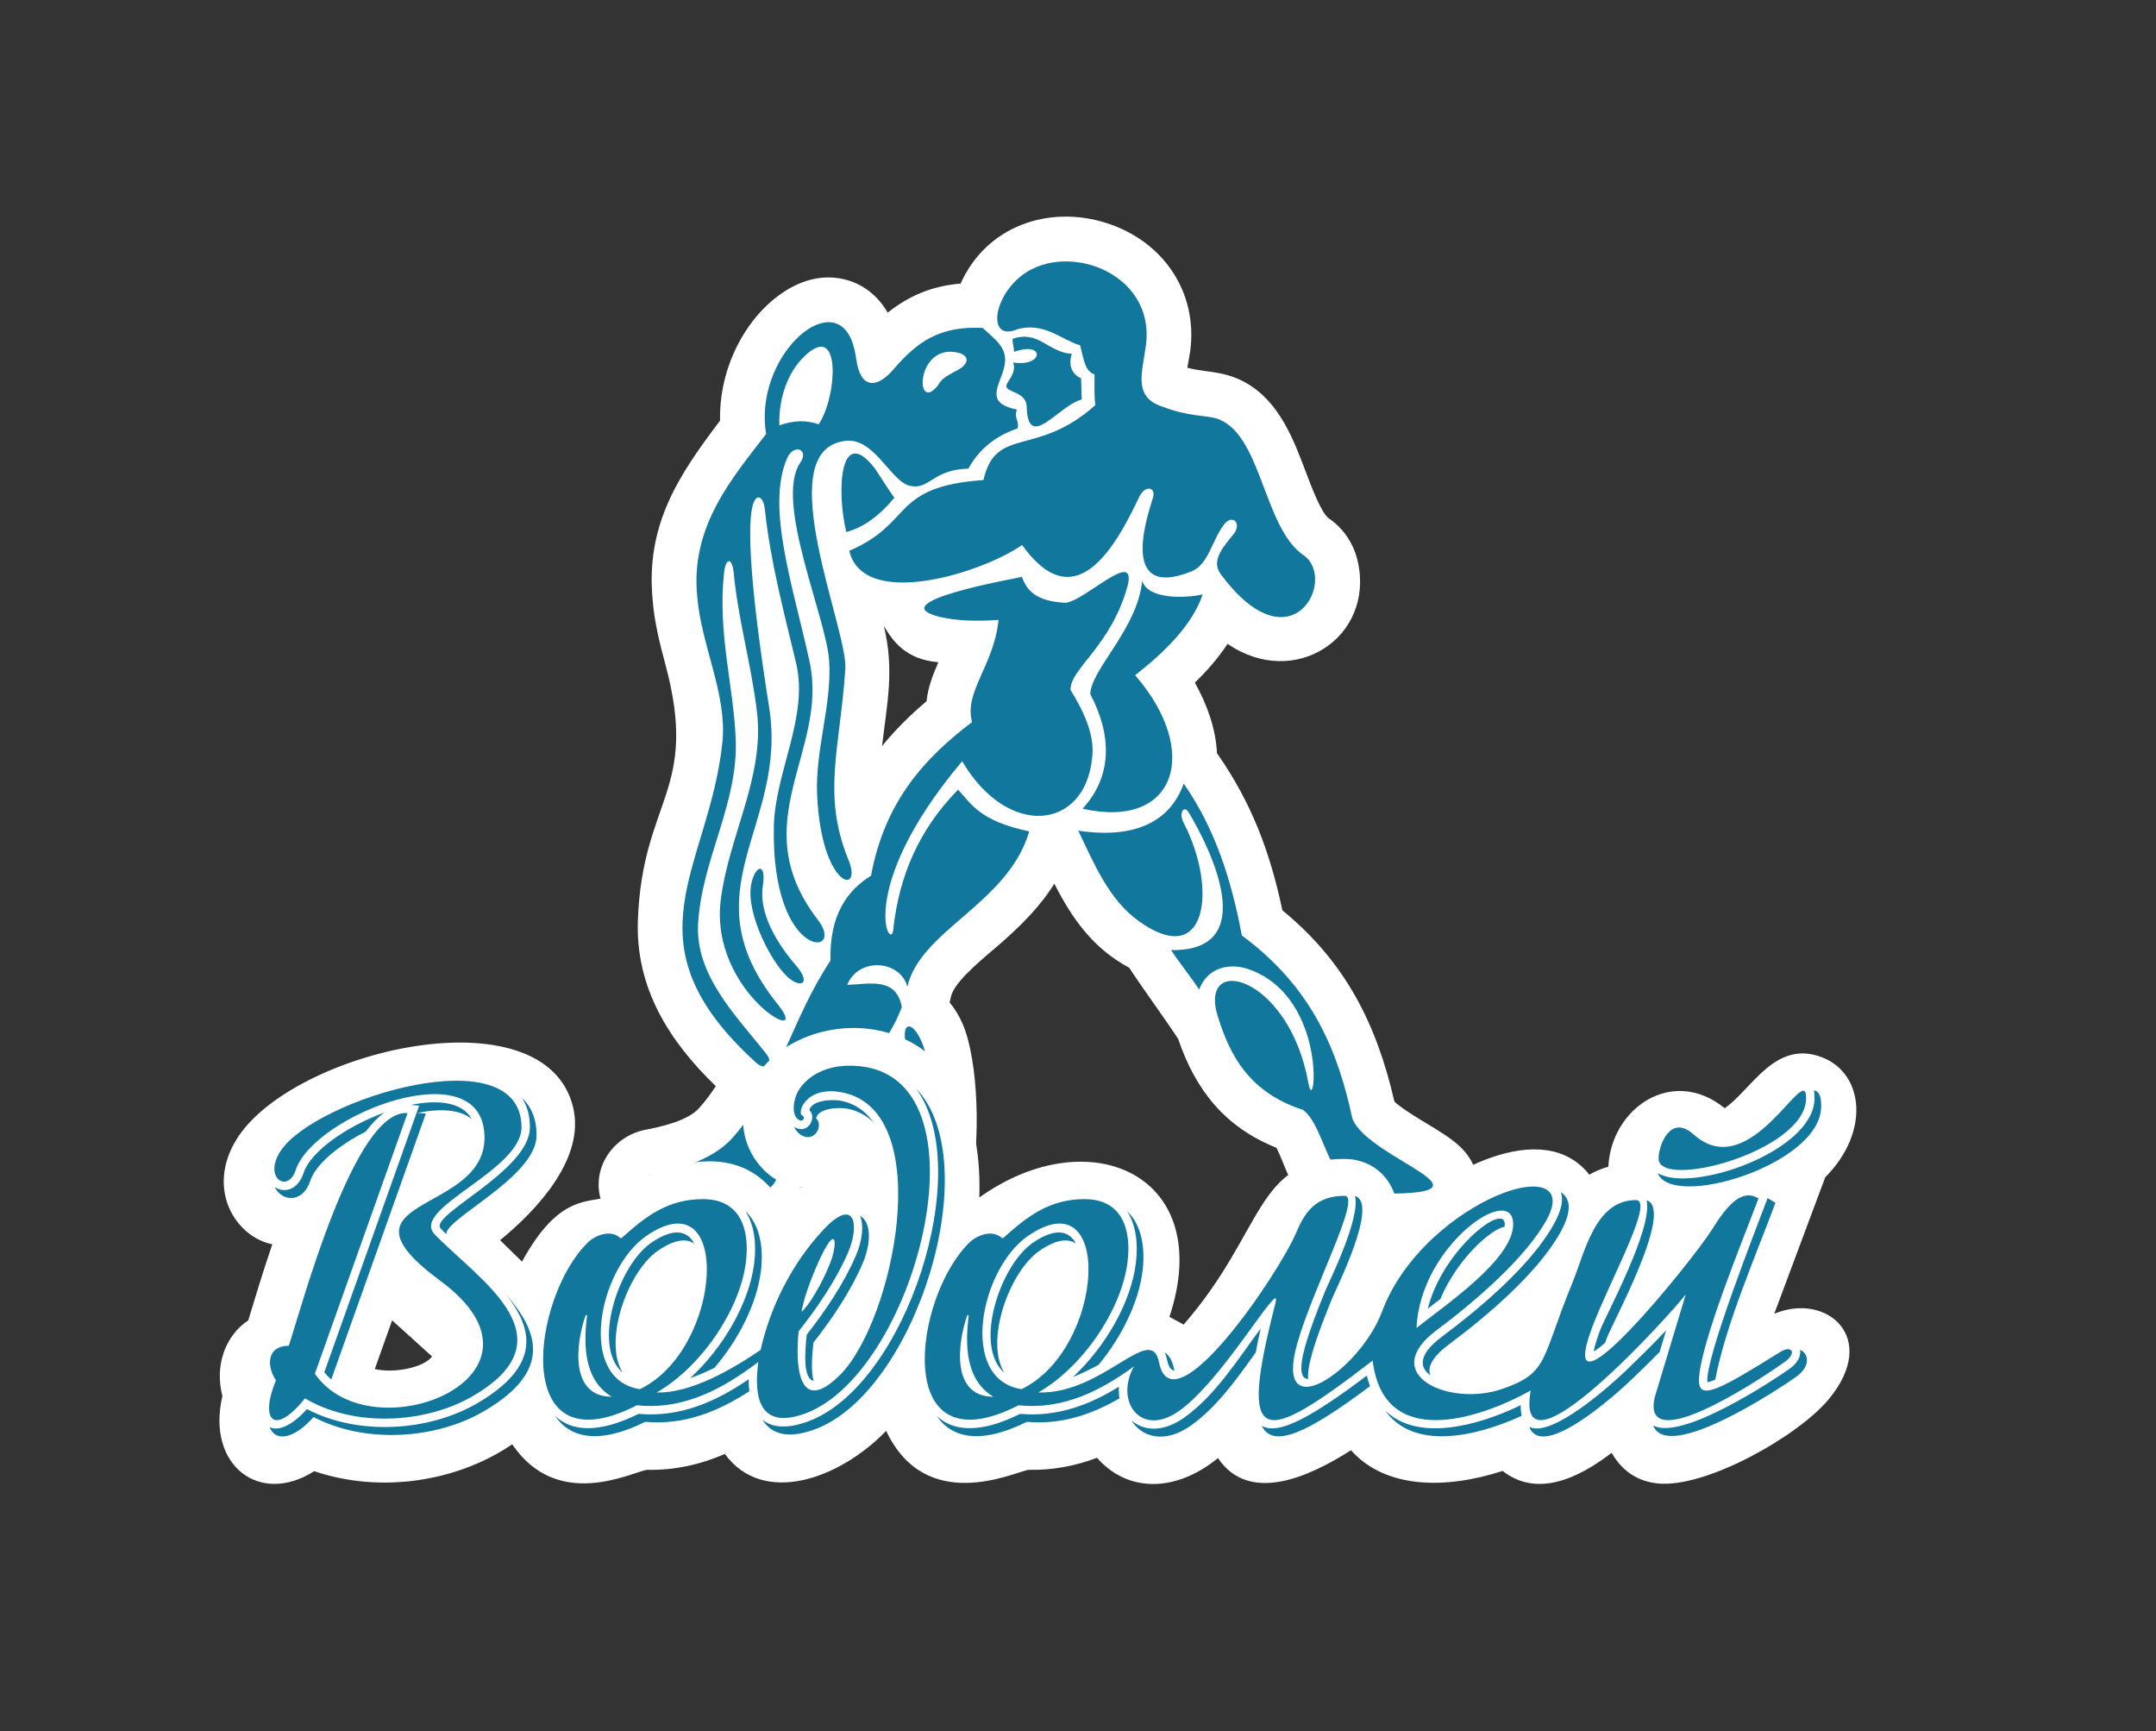 <?xml version="1.0" encoding="UTF-8" standalone="no"?> <svg xmlns="http://www.w3.org/2000/svg" xmlns:xlink="http://www.w3.org/1999/xlink" xmlns:serif="http://www.serif.com/" width="100%" height="100%" viewBox="0 0 274 220" xml:space="preserve" style="fill-rule:evenodd;clip-rule:evenodd;stroke-linejoin:round;stroke-miterlimit:1.414;"><rect x="0" y="0" width="274" height="220" fill="#333333" stroke="none"/> <g id="Слой-1" serif:id="Слой 1"></g> <path d="M122.08,36.038c3.229,-7.234 11.143,-10.095 18.635,-7.664c7.081,2.298 11.542,8.702 10.546,16.246c-0.069,0.522 -0.24,1.347 -0.365,2.112c1.813,0.476 3.46,0.443 5.275,0.988c0.705,0.211 1.386,0.496 2.031,0.85c4.422,2.423 6.211,7.325 7.89,11.763c0.418,1.104 1.803,4.862 2.773,5.528c2.011,1.38 3.227,3.378 3.706,5.556c2.102,9.535 -7.996,16.273 -16.56,10.4c-1.177,1.787 -2.611,3.426 -4.162,4.93c1.57,2.784 2.669,5.888 2.814,8.965c4.396,6.287 6.728,12.504 8.314,19.975c7.908,6.455 11.955,14.323 14.232,24.293c0.582,0.569 1.736,1.317 2.268,1.658c1.333,0.855 2.72,1.631 4.041,2.505c0.761,0.503 1.509,1.048 2.161,1.691c1.572,1.553 2.422,3.624 2.017,5.858c-1.118,6.157 -8.828,5.741 -13.492,5.651c-2.113,-0.041 -4.104,-0.673 -5.831,-1.896c-2.365,-1.674 -3.749,-4.068 -4.892,-6.66c-0.289,-0.657 -0.806,-2.055 -1.262,-2.935c-6.543,-2.616 -10.271,-7.313 -12.491,-13.835c-2.026,-3.072 -4.21,-5.989 -6.219,-9.036c-4.559,-2.463 -7.2,-6.142 -9.518,-10.687c-1.814,2.926 -4.268,5.35 -6.992,7.731c-1.616,1.412 -5.225,4.242 -6.02,6.232c-0.052,0.133 -0.096,0.268 -0.128,0.408l-0.166,0.721c0.666,0.803 1.219,1.731 1.642,2.696c2.085,4.756 2.277,15.407 1.008,20.468c-1.377,5.485 -6.371,7.002 -9.91,5.387c-1.736,0.785 -3.699,0.871 -5.412,0.192c-1.42,0.548 -2.962,0.669 -4.416,0.204c-1.212,0.368 -2.5,0.392 -3.712,-0.002c-1.308,0.643 -2.78,0.959 -4.32,1.026c-1.622,0.071 -3.306,-0.058 -4.931,-0.109c-2.296,-0.071 -4.569,-0.046 -6.862,0.098c-3.219,0.268 -6.258,-1.467 -7.323,-4.601c-1.414,-4.162 1.381,-8.366 5.582,-9.179c2.068,-0.4 5.381,-1.138 6.831,-2.768c0.779,-0.875 1.472,-1.805 2.105,-2.775c-5.93,-5.731 -10.221,-12.475 -9.899,-21.106c0.578,-15.478 7.842,-16.356 3.486,-32.524c-0.727,-2.698 -1.391,-5.389 -1.601,-8.073c-0.948,-9.603 3.282,-15.905 8.56,-22.869c-0.097,-4.229 1.213,-8.472 3.634,-11.946c2.735,-3.925 7.474,-7.345 12.494,-5.919c2.289,0.65 4.032,2.17 5.176,4.145c2.665,-2.128 5.599,-3.387 9.263,-3.693m-9.751,43.514c1.352,5.568 0.417,9.761 -0.233,15.263c1.639,-2.026 3.526,-3.909 5.652,-5.702c0.207,-1.834 0.836,-3.425 1.508,-4.961c-4.219,-0.333 -5.874,-2.828 -6.927,-4.6" style="fill:#fff;"></path> <path d="M128.051,48.627c-0.907,1.391 2.364,0.814 2.429,3.082c0.169,5.763 4.115,-0.242 6.991,-0.938c-0.026,-0.898 -0.052,-1.797 -0.078,-2.695c-1.265,-0.565 -1.611,-1.755 -1.183,-3.115c-3.036,-0.183 -4.213,-3.062 -7.541,-1.895c0.018,0.599 0.187,1.043 0.204,1.643c4.033,-1.414 3.721,1.983 -0.117,1.352c0.338,0.89 -0.107,1.65 -0.705,2.566m-30.689,6.52c-1.608,-9.7 8.278,-18.637 10.906,-11.8c0.242,0.632 0.429,1.415 0.563,2.364c0.494,3.496 2.418,3.903 4.749,1.188c2.966,-3.452 5.852,-5.507 11.305,-5.23c2.138,1.941 3.542,2.865 2.506,5.777c-0.734,2.06 -1.849,3.879 1.851,4.596c-0.437,1.06 0.356,1.488 0.07,2.396c-3.242,1.135 -5.059,2.982 -6.245,5.112c-4.675,0.126 -4.909,2.83 -7.579,2.152c-2.52,-0.831 -4.556,-6.471 -8.43,-5.617c-9.092,1.647 0.708,23.961 0.374,28.911c-0.688,10.204 -2.989,15.974 0.395,24.265c1.875,4.593 -3.454,3.638 -3.984,-8.284c-0.252,-5.686 1.887,-11.442 1.533,-16.975c-0.355,-5.562 -7.017,-20.333 -3.672,-25.207c1.179,-1.731 -0.86,-2.445 -1.673,-0.567c-2.707,6.263 0.767,16.244 2.852,25.841c2.487,11.454 -8.509,20.408 1.078,32.848c3.654,4.742 -5.966,5.201 -5.615,-11.896c0.142,-6.896 4.451,-13.941 2.827,-20.756c-1.536,-6.447 -3.279,-12.954 -3.968,-19.532c-0.187,-1.78 -1.258,-2.271 -1.66,0.01c-0.464,2.637 -0.292,9.381 2.205,25.159c2.405,15.195 -10.574,23.213 1.099,37.733c4.662,5.798 -8.736,-1.407 -7.249,-13.292c1.015,-8.118 5.565,-15.579 4.609,-23.8c-0.684,-5.885 -2.396,-11.754 -2.971,-17.78c-0.18,-1.89 -0.997,-1.987 -1.22,0.041c-0.84,7.585 1.217,14.394 1.482,21.108c0.325,8.234 -4.24,15.1 -4.778,23.356c-0.431,6.605 4.787,11.769 8.592,16.552c1.214,1.526 -0.092,2.25 -1.212,1.232c-16.991,-15.437 -6.03,-24.529 -4.303,-40.644c0.66,-6.154 -2.7,-12.365 -3.195,-18.646c-0.885,-8.968 4.551,-15.107 8.758,-20.615m6.669,-1.228c2.369,-3.383 3.042,-13.777 -2.147,-8.288c-1.555,1.646 -2.95,4.621 -2.839,8.422c1.853,-0.65 3.411,-0.692 4.986,-0.134m15.142,-4.903c0.445,-0.762 0.749,-1.07 2.592,-2.018c1.623,-0.933 1.201,-1.871 0.086,-2.157c-5.449,-1.401 -5.651,7.804 -2.678,4.175m-22.229,63.58c-0.537,3.497 1.85,7.349 4.236,10.113c1.826,2.113 0.775,2.897 -0.81,1.671c-2.202,-1.703 -5.623,-8.307 -4.902,-12.017c0.461,-2.371 1.961,-2.935 1.476,0.233m18.397,20.937c1.151,3.874 0.983,12.018 0.191,15.382c-0.657,2.796 1.746,2.437 2.294,0.253c0.872,-3.478 0.944,-13.057 -0.7,-16.806c-1.314,-2.997 -2.856,-2.428 -1.785,1.171m-4.673,4.791c0.925,2.916 0.716,8.911 -0.585,10.941c-1.382,2.156 1.596,2.233 2.241,-0.015c0.725,-2.516 1.112,-8.654 0.345,-11.531c-0.668,-2.498 -3.02,-2.617 -2.001,0.605m-4.419,3.903c0.936,2.435 0.357,4.911 -1.01,7.044c-1.334,2.082 1.326,2.263 2.307,0.061c0.861,-1.929 1.682,-5.526 0.778,-7.709c-0.975,-2.357 -2.854,-1.423 -2.075,0.604m-4.106,2.694c0.827,1.626 0.256,3.44 -0.635,4.962c-0.771,1.048 0.802,1.664 1.536,-0.025c2.69,-6.18 -1.984,-6.88 -0.901,-4.937m-9.038,-0.348c-2.718,3.07 -7.359,4.049 -9.995,4.568c-1.861,0.35 -1.791,2.746 0.23,2.542c6.145,-0.392 9.785,0.095 11.98,0c5.867,-0.255 2.109,-5.697 6.518,-10.474c3.684,-3.994 9.74,-5.14 12.773,-13.249c-0.737,-3.875 -4.14,-2.885 -6.945,-2.81c1.479,-3.588 6.766,-3.125 7.65,0.244c1.66,-7.237 12.793,-10.534 15.488,-19.747c-6.277,-1.331 -7.273,-3.401 -9.044,-5.302c-4.999,5.08 -7.478,10.991 -8.221,17.605c-0.145,3.497 -5.22,-4.651 8.74,-21.215c5.829,9.899 15.638,8.727 16.518,-0.444c0.385,-2.858 -1.109,-5.965 -2.746,-8.618c-0.079,-2.695 5.142,-5.533 7.257,-13.233c1.171,-4.838 -5.329,1.876 -7.892,2.161c-3.748,-0.199 -4.879,-1.517 -5.554,-3.297c-0.535,0.172 -18.272,3.219 -10.365,5.098c1.927,0.457 4.395,0.583 7.405,0.376c-0.609,5.861 -4.413,9.11 -3.365,12.978c-5.951,4.505 -11.092,10.038 -12.843,19.526c-3.065,1.881 -5.311,5.089 -5.145,10.778c-5.08,7.63 -6.555,15.911 -12.444,22.513m44.477,-41.806c3.93,-4.302 3.621,-9.538 0.98,-14.562c0.064,-3.149 5.998,-8.254 6.597,-14.413c0.694,2.378 5.37,2.252 7.694,1.741c-1.294,3.781 -4.626,7.167 -8.591,10.271c8.366,9.615 5.281,19.645 -6.68,16.963m-0.553,2.789c7.203,1.073 11.666,-1.134 13.405,-5.982c4.056,5.801 6.11,12.459 7.388,19.299c8.979,6.622 12.211,14.691 14.048,23.265c2.013,5.277 20.401,9.873 2.444,9.527c-5.595,-0.11 -5.742,-8.399 -8.712,-10.625c-6.767,-2.205 -9.231,-6.773 -10.769,-11.686c-2.798,-8.375 8.968,-5.56 11.456,8.307c0.825,4.597 2.565,-10.765 -7.464,-14.454c-2.67,-0.981 -5.429,-0.16 -6.429,2.539c-1.139,-1.727 -2.429,-3.289 -3.569,-5.016c11.373,0.181 5.132,-12.628 2.335,-17.338c-0.659,-1.261 -1.407,-0.12 -0.749,1.141c4.328,8.287 3.059,18.86 -5.742,12.478c-3.818,-2.769 -5.659,-7.354 -7.642,-11.455m-29.479,-37.946c-1.292,-5.413 -0.765,-13.81 3.665,-8.041c0.979,1.473 1.796,2.799 2.446,3.681c-1.657,1.992 -3.635,3.694 -6.111,4.36m0.381,2.387c8.295,-3.585 5.199,-8.138 17.05,-8.999c1.592,-6.942 6.73,-2.802 14.226,-9.524c-0.195,-1.344 -0.078,-2.696 -0.113,-3.893c-1.105,-0.42 -1.291,-1.464 -1.823,-3.698c-2.36,-0.686 -4.612,-3.023 -8.013,-2.032c-3.529,1.492 -3.236,-3.431 0.131,-6.464c5.567,-5.017 17.492,-0.981 16.242,8.49c-0.46,3.488 -1.684,6.618 2.16,7.815c3.312,1.26 5.333,1.056 6.749,1.467c5.813,1.755 5.942,13.835 11.112,17.384c4.392,3.015 -1.522,14.617 -10.536,2.381c-1.298,-1.763 0.519,-3.61 1.722,-5.141c0.9,-1.223 -0.07,-2.396 -1.131,-1.318c-1.657,1.993 -2.033,5.149 -4.188,6.106c-9.804,3.984 -5.357,-7.978 -4.954,-9.457c0.276,-1.206 -0.98,-1.472 -1.719,-0.104c-3.371,7.197 -8.401,15.393 -14.946,6.247c-5.248,3.626 -20.18,8.239 -21.969,0.74" style="fill:#12779d;fill-rule:nonzero;"></path> <path d="M112.62,181.823c-5.936,6.149 -15.64,9.602 -20.497,2.939c-3.093,1.334 -6.371,2.098 -9.94,2.015c-2.139,0.416 -11.358,5.19 -17.087,-3.241c-7.114,4.829 -16.84,6.241 -25.165,3.412c-6.89,4.417 -13.739,-0.695 -11.665,-9.547c-0.984,-3.759 0.262,-7.596 3.286,-9.618c0.84,-2.74 1.841,-6.135 3.055,-9.664c-4.739,-0.971 -8.435,-7.059 -4.536,-13.353c7.013,-11.321 39.279,-18.881 42.777,-4.003c1.527,6.519 -4.705,13.081 -9.293,16.835l2.787,2.727c4.702,-8.654 8.498,-7.403 10.99,-8.253c0.058,-0.019 16.006,-11.168 22.475,1.709c1.278,-1.389 2.582,-2.564 4.344,-3.301c-5.695,2.354 -13.013,-5.658 -8.127,-13.547c6.233,-10.066 29.302,-10.147 28.434,15.24c14.01,-10.01 30.137,-2.855 24.162,15.166l1.81,0.979c10.359,-11.901 9.042,-21.047 20.443,-21.047c3.908,0 6.8,2.977 6.776,7.165c5.736,-5.396 18.393,-12.668 24.339,-5.163c0.726,-0.425 1.526,-0.766 2.413,-1.013c0.362,-7.448 8.154,-12.827 14.785,-7.437c3.368,-2.272 6.397,-8.846 12.451,-6.436c5.259,2.094 6.018,9.509 0.328,15.214l-6.476,17.339c6.655,-2.767 13.421,3.034 6.922,10.867c-3.892,4.692 -15.639,11.347 -21.758,10.697c-2.31,-0.246 -4.383,-1.36 -5.834,-3.888c-4.29,3.296 -9.51,5.705 -13.851,2.3c-7.097,2.303 -14.808,2.366 -19.277,-2.629c-5.583,3.576 -13.023,6.758 -16.898,0.999c-5.571,4.518 -11.599,4.271 -15.374,-0.036c-2.748,1.03 -5.639,1.597 -8.735,1.527c-2.002,0.391 -13.043,5.689 -18.064,-4.954m-62.785,-14.042l-2.204,6.196c2.591,0.566 6.235,-0.216 7.283,-1.596l-5.079,-4.6Z" style="fill:#fff;"></path> <path d="M66.276,143.254c0,5.543 -14.217,10.314 -11.029,13.608c5.513,5.698 17.564,13.086 4.918,20.505c-6.118,3.59 -15.195,4.025 -21.403,0.331c-3.918,4.866 -5.796,2.824 -3.696,-2.289c-1.261,-1.928 -1.092,-4.395 1.63,-4.395c1.602,-4.748 8.294,-30.12 15.102,-29.568l-11.78,33.12c7.17,10.385 32.286,0.26 15.947,-11.801c-14.508,-10.712 5.61,-8.373 5.61,-18.186c0,-11.296 -21.67,-2.96 -24.002,4.124c-0.992,3.007 -4.22,0.949 -1.856,-2.526c4.466,-6.559 30.559,-14.565 30.559,-2.923m-19.791,0.537c-3.462,1.77 -6.352,4.14 -7.049,6.259c-0.958,2.908 -3.644,2.658 -4.517,0.791c1.169,0.801 2.929,0.434 3.668,-1.805c0.906,-2.75 5.502,-5.921 10.254,-7.656c-0.809,0.588 -1.596,1.411 -2.356,2.411m19.849,-4.277c1.175,1.102 1.858,2.656 1.858,4.754c0,5.283 -11.644,10.597 -11.469,12.571l-0.71,-0.719c-1.628,-1.683 11.33,-7.293 11.33,-12.866c0,-1.523 -0.363,-2.755 -1.009,-3.74m-2.04,24.964c4.113,4.679 5.979,9.709 -2.74,14.823c-6.217,3.648 -15.214,4.172 -21.697,0.77c-2.674,2.976 -4.895,3.085 -5.602,1.274c1.054,0.544 2.781,-0.094 4.752,-2.287c6.484,3.401 15.48,2.878 21.698,-0.771c8.093,-4.747 7.069,-9.42 3.589,-13.809m-11.234,-23.055l1.058,0.086l-12.024,33.802c-0.315,-0.284 -0.612,-0.587 -0.881,-0.924l12.056,-33.892l-1.058,-0.085c3.461,-0.711 6.537,-0.37 7.749,1.794c-1.508,-1.239 -4.075,-1.361 -6.9,-0.781m177.463,-2.861c0.597,0.064 0.968,0.672 0.921,2.159c-0.232,7.381 -19.053,12.997 -20.756,8.343c4.09,2.616 19.696,-2.642 19.908,-9.356c0.014,-0.466 -0.012,-0.843 -0.073,-1.146m-37.133,41.353c-5.983,2.74 -13.805,4.396 -17.371,-0.702c4.022,4.003 11.61,2.079 17.245,-0.65c-0.009,0.531 0.038,0.977 0.126,1.352m-19.276,-3.768c-7.814,5.859 -12.339,8.043 -13.767,5.021c2.051,1.302 6.461,-1.154 13.357,-6.365c0.115,0.478 0.254,0.926 0.41,1.344m-14.525,-4.282c-2.44,3.404 -4.915,6.919 -8.24,9.287c-3.28,2.339 -6.233,1.514 -7.564,-0.661c1.534,1.354 4.011,1.576 6.715,-0.351c3.992,-2.845 6.76,-7.347 9.713,-11.314c-0.246,1.088 -0.453,2.1 -0.624,3.039m-17.316,5.829c-3.58,2.082 -7.419,3.37 -11.774,2.988c-5.949,2.955 -9.585,2.024 -11.461,-0.758c2.043,1.95 5.461,2.302 10.611,-0.256c4.673,0.409 8.751,-1.101 12.555,-3.455c-0.038,0.515 -0.015,1.012 0.069,1.481m0.96,-23.791c1.831,1.716 2.342,4.616 1.969,7.626c-0.5,4.014 -2.668,8.381 -5.591,11.912c-1.047,0.56 -2.139,1.104 -3.247,1.537c4.086,-3.804 7.362,-9.412 7.989,-14.462c0.307,-2.48 0.014,-4.882 -1.12,-6.613m4.777,17.943c0.691,0.454 1.019,1.252 1.181,2.056l0.065,0.28c-0.441,-0.098 -0.76,-0.499 -0.915,-1.292c-0.07,-0.36 -0.176,-0.718 -0.331,-1.044m24.194,-19.871c3.067,0.949 -2.364,11.676 -2.953,13.131c-0.907,2.238 -1.837,4.561 -2.498,6.882c-0.432,1.515 -0.572,2.566 -0.5,3.245c-0.909,-0.014 -1.228,-1.176 -0.35,-4.258c0.662,-2.322 1.592,-4.645 2.498,-6.883c0.502,-1.238 4.507,-9.191 3.803,-12.117m26.157,-0.47c1.204,0.76 1.492,2.341 -0.079,5.141c-2.917,5.201 -9.369,10.633 -14.191,14.235c-2.143,1.601 -2.701,2.9 -2.315,3.884c-1.429,-1.025 -1.517,-2.669 1.465,-4.898c4.823,-3.601 11.276,-9.033 14.192,-14.235c1.06,-1.891 1.274,-3.227 0.928,-4.127m10.897,1.016c3.583,1.132 -4.286,15.471 -5.061,17.533l-0.209,0.584c-0.563,0.5 -1.056,0.879 -1.449,1.101c0.146,-0.867 0.652,-2.279 0.809,-2.699c0.677,-1.801 6.765,-12.967 5.91,-16.519m15.378,-0.269l0.25,0.141l0.753,0.459c-2.552,6.839 -6.276,15.362 -7.66,22.476c-0.418,0.179 -0.762,0.292 -0.991,0.314c-0.349,-2.926 6.31,-19.805 7.648,-23.39m4.124,19.275c1.136,0.461 1.361,2.116 -0.486,3.43c-2.066,1.468 -16.359,10.988 -18.177,6.177c3.606,2.042 15.461,-5.865 17.328,-7.191c1.115,-0.793 1.476,-1.711 1.335,-2.416m-17.844,0.278c-1.235,1.255 -2.465,2.447 -3.518,3.457c-2.006,1.923 -11.405,10.395 -13.041,6.061c2.85,1.457 10.417,-5.375 12.191,-7.075c1.536,-1.473 3.444,-3.331 5.2,-5.204l-0.832,2.761Zm-101.614,-17.311c1.295,0.706 1.562,3.164 0.325,6.063c-1.513,3.539 -3.867,7.019 -6.252,10.055c-0.156,1.502 -0.342,3.615 0.021,4.859c-1.378,-0.278 -1.097,-3.706 -0.87,-5.872c2.385,-3.036 4.738,-6.517 6.251,-10.056c0.882,-2.063 0.999,-3.905 0.525,-5.049m1.701,-11.868c-0.869,-0.857 -1.946,-1.463 -3.271,-1.734c-0.982,-0.201 -3.702,-0.13 -4.022,1.192c0.992,0.94 -0.164,3.127 -1.823,2.19c-0.456,-0.258 -0.768,-0.638 -0.964,-1.084l0.115,0.071c1.658,0.936 2.815,-1.251 1.822,-2.191c0.321,-1.322 3.041,-1.392 4.022,-1.192c1.799,0.367 3.145,1.347 4.121,2.748m5.411,-4.311c9.074,9.443 -0.062,38.647 -12.886,43.331c-3.488,1.274 -5.571,0.548 -6.635,-1.246c1.194,1 3.061,1.227 5.786,0.232c12.395,-4.527 21.346,-31.958 13.735,-42.317m-21.181,38.477c-3.982,2.588 -8.254,4.327 -13.236,3.89c-5.949,2.955 -9.585,2.024 -11.46,-0.758c2.042,1.95 5.46,2.302 10.611,-0.256c5.3,0.465 9.796,-1.532 13.995,-4.395c0,0.529 0.03,1.037 0.09,1.519m-0.502,-22.889c1.831,1.716 2.343,4.616 1.969,7.626c-0.516,4.153 -2.822,8.682 -5.897,12.278c-1.016,0.509 -2.061,0.967 -3.1,1.32c4.158,-3.807 7.512,-9.495 8.148,-14.611c0.308,-2.48 0.015,-4.882 -1.12,-6.613m96.489,1.983c-1.84,0.332 -6.128,4.266 -8.172,9.189l-1.595,1.228c1.838,-7.428 9.785,-13.613 9.785,-10.732l-0.018,0.315Zm-54.489,2.144c-0.995,-0.694 -2.518,-0.545 -4.636,0.919c-3.803,2.627 -6.965,11.393 -4.47,15.481c-3.929,-3.412 -0.536,-13.622 3.62,-16.493c2.86,-1.975 4.637,-1.563 5.486,0.093m-48.501,0c-0.995,-0.694 -2.518,-0.545 -4.637,0.919c-3.802,2.627 -6.964,11.393 -4.47,15.481c-3.928,-3.412 -0.535,-13.622 3.621,-16.493c2.859,-1.975 4.636,-1.563 5.486,0.093m122.56,-10.948c0,-1.327 1.412,-5.648 4.449,-2.922c7.321,6.576 14.455,-9.769 14.289,-4.486c-0.213,6.755 -19.152,11.684 -18.738,7.408m16.016,25.99c-4.372,3.107 -18.188,11.909 -16.517,4.509l3.947,-13.097c-1.579,2.138 -21.926,24.743 -19.703,12.22c-6.63,3.668 -18.72,7.624 -20.085,-3.81c-14.374,11.078 -17.052,11.062 -12.371,-7.244c0.254,-0.993 -0.085,-0.73 -0.589,-0.146c-1.986,2.301 -7.226,10.647 -11.607,13.767c-4.914,3.504 -8.255,-1.212 -5.768,-5.631c-3.968,2.879 -8.788,5.558 -14.669,4.935c-16.196,8.279 -13.395,-13.77 -6.204,-20.716c1.015,-0.964 2.931,-1.627 4.075,-0.542l0.188,0c3.122,-2.812 5.921,-4.937 10.34,-4.937c4.925,0 5.94,4.09 5.451,8.003c-0.768,6.19 -5.842,13.449 -11.342,16.566c8.259,0.24 14.329,-8.966 15.341,-3.853c1.716,8.699 15.214,-11.161 17.499,-16.585c1.062,-2.525 2.484,-4.551 6.081,-4.551c2.234,0 -3.977,11.628 -5.996,18.723c-3.13,10.967 7.933,3.533 10.754,-3.996c2.501,-6.679 8.405,-11.698 13.417,-14.204c5.656,-2.828 10.19,-2.248 7.455,2.625c-2.528,4.513 -8.377,9.78 -13.899,13.904c-7.632,5.699 1.643,9.81 8.323,7.485c5.931,-2.063 4.881,-3.687 8.893,-13.457c1.601,-3.896 2.873,-10.539 8.087,-10.539c2.399,0 -3.343,10.264 -5.557,16.163c-5.081,13.528 12.718,-8.422 15.191,-12.376c1.938,-3.101 3.794,-5.308 5.941,-3.998c-1.837,4.925 -7.509,18.621 -7.563,23.107c-0.033,2.638 2.604,1.222 10.345,-3.605c1.462,-0.908 2.142,0.141 0.542,1.28m-34.5,-17.501c0,-5.429 -11.856,2.704 -12.284,13.189c3.322,-2.712 12.284,-8.646 12.284,-13.189m-89.994,24.058c-5.731,2.081 -6.574,-1.952 -5.938,-6.55c-4.109,3.076 -9.169,6.16 -15.431,5.496c-16.197,8.279 -13.396,-13.77 -6.205,-20.716c1.016,-0.964 2.932,-1.627 4.076,-0.542l0.188,0c3.121,-2.812 5.92,-4.937 10.339,-4.937c4.925,0 5.94,4.09 5.452,8.003c-0.768,6.19 -5.842,13.449 -11.343,16.566c4.291,0.124 9.497,-2.872 13.208,-5.402c1.259,-5.573 3.984,-10.927 7.847,-15.132c4.146,-4.519 4.778,-0.779 3.291,2.709c-1.49,3.479 -3.935,7.071 -6.299,10.057c-0.403,3.804 -0.233,10.973 5.234,5.566c6.826,-6.78 12.382,-33.459 0.365,-35.914c-4.737,-0.967 -5.908,2.701 -5.097,2.948c0.343,0.112 0.126,0.869 -0.436,0.551c-1.148,-0.646 -0.65,-2.849 -0.096,-3.742c1.297,-2.098 3.705,-3.103 6.222,-3.164c18.984,-0.453 9.117,38.897 -5.377,44.203m2.411,-20.716c-0.99,1.865 -2.575,5.732 -2.85,7.799c1.436,-1.372 3.299,-5.089 3.885,-6.924c0.568,-1.921 0.463,-3.675 -1.035,-0.875m-22.585,-1.854c-6.094,4.204 -8.855,18.226 -0.818,19.468c10.577,-5.079 11.796,-27.049 0.818,-19.468m-4.389,20.432c-3.591,-2.15 -3.608,-6.695 -3.135,-10.356l-0.187,0c-1.28,3.659 -2.036,10.356 3.322,10.356m52.89,-20.432c-6.093,4.204 -8.855,18.226 -0.817,19.468c10.577,-5.079 11.795,-27.049 0.817,-19.468m-4.389,20.432c-3.591,-2.15 -3.608,-6.695 -3.134,-10.356l-0.188,0c-1.28,3.659 -2.035,10.356 3.322,10.356" style="fill:#12779d;fill-rule:nonzero;"></path> </svg> 
